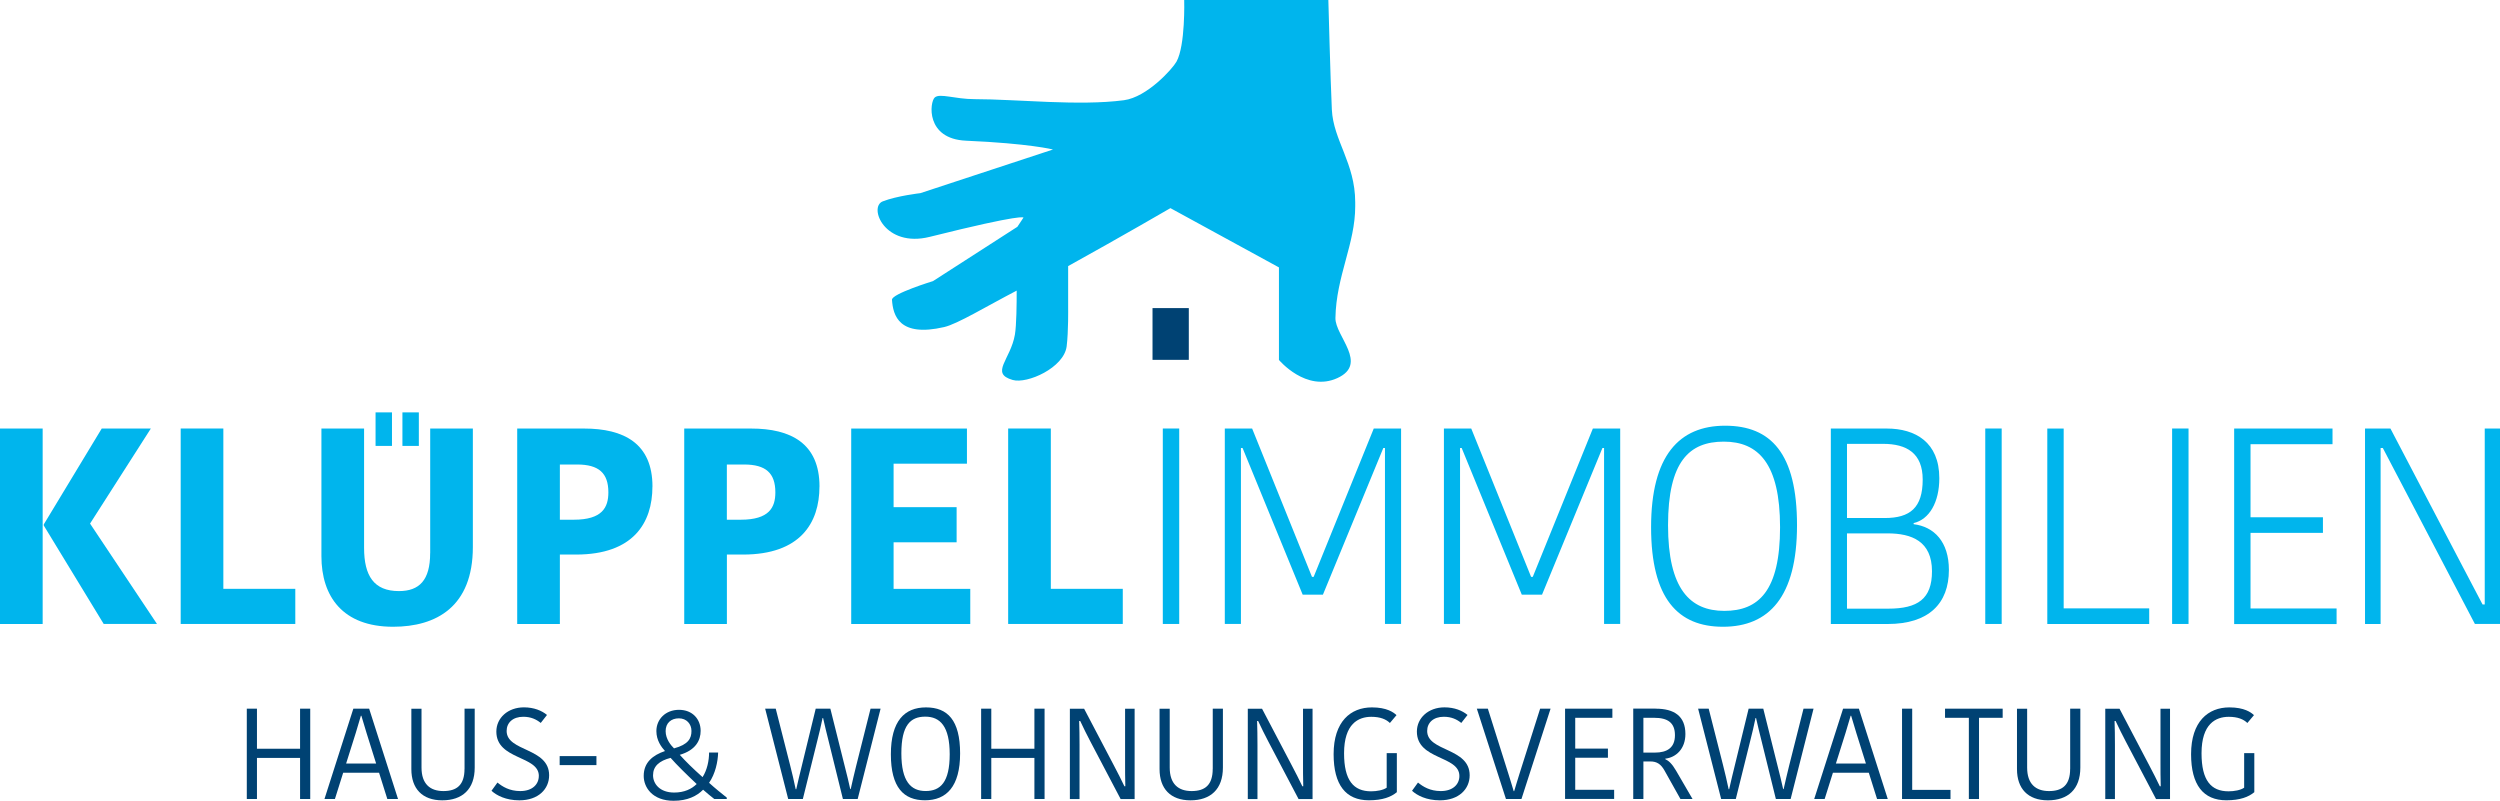 <svg xmlns="http://www.w3.org/2000/svg" id="Ebene_1" data-name="Ebene 1" viewBox="0 0 607.69 194.66"><defs><style>      .cls-1 {        fill: #00b5ed;      }      .cls-2 {        fill: #004273;      }    </style></defs><g><g><path class="cls-2" d="M75.41,172.26v21.96h-2.47v-9.99h-10.48v9.99h-2.47v-21.96h2.47v9.74h10.48v-9.74h2.47Z"></path><path class="cls-2" d="M89.73,172.26l7.02,21.96h-2.6l-2.01-6.39h-8.72l-2.01,6.39h-2.54l7.02-21.96h3.83ZM84.13,185.6h7.3l-2.32-7.39c-.49-1.6-.87-2.88-1.27-4.23h-.12c-.37,1.32-.77,2.63-1.24,4.17l-2.35,7.46Z"></path><path class="cls-2" d="M112.92,186.89v-14.63h2.47v14.32c0,5.29-3.03,7.96-7.89,7.96s-7.51-2.85-7.51-7.58v-14.69h2.47v14.32c0,3.95,2.07,5.7,5.32,5.7s5.13-1.47,5.13-5.39Z"></path><path class="cls-2" d="M130.98,188.61c0-4.98-10.33-3.85-10.33-10.78,0-3.32,2.81-5.89,6.71-5.89,2.44,0,4.36.81,5.6,1.85l-1.52,1.94c-1.08-.88-2.41-1.5-4.24-1.5-2.54,0-4.05,1.44-4.05,3.45,0,5.07,10.33,4.01,10.33,10.78,0,3.32-2.6,6.08-7.24,6.08-3.28,0-5.54-1.19-6.77-2.32l1.45-2c1.21,1,2.94,2.07,5.54,2.07,2.94,0,4.51-1.63,4.51-3.67Z"></path><path class="cls-2" d="M136.04,185.98v-2.19h8.94v2.19h-8.94Z"></path><path class="cls-2" d="M161.65,182.57c-.87-.97-2.1-2.57-2.1-4.86,0-2.85,2.2-5.17,5.5-5.17s5.26,2.29,5.26,5.11c0,2.32-1.21,4.7-5.07,5.83,1.52,1.69,3.09,3.23,5.54,5.42,1.11-1.75,1.58-4.01,1.58-5.98h2.2c-.06,2.25-.68,5.17-2.2,7.36,1.39,1.28,3.09,2.63,4.3,3.6v.34h-3.03c-.68-.53-1.7-1.35-2.72-2.26-1.52,1.54-3.8,2.69-7.17,2.69-5.13,0-7.27-3.23-7.27-6.05,0-3.26,2.2-5.04,5.2-6.05ZM169.35,190.58c-2.5-2.35-4.86-4.67-6.34-6.36-2.78.72-4.27,2.04-4.27,4.23,0,2.07,1.64,4.2,5.13,4.2,2.44,0,4.24-.85,5.47-2.07ZM163.84,181.91c3.49-.94,4.24-2.44,4.24-4.23,0-1.69-1.18-3.07-3.06-3.07s-3.22,1.13-3.22,3.1,1.33,3.51,2.04,4.2Z"></path><path class="cls-2" d="M193.55,191.84c.43-2,.87-3.7,1.33-5.61l3.4-13.97h3.56l3.53,14.13c.5,1.91.9,3.6,1.3,5.42h.12c.4-1.79.83-3.7,1.33-5.67l3.49-13.88h2.44l-5.57,21.96h-3.59l-3.46-14.03c-.53-2.04-.93-3.79-1.36-5.67h-.12c-.4,1.91-.8,3.67-1.27,5.48l-3.53,14.22h-3.56l-5.6-21.96h2.57l3.46,13.6c.5,1.97.99,4.01,1.39,5.98h.12Z"></path><path class="cls-2" d="M224.84,194.53c-5.16,0-8.29-3.1-8.29-11.18s3.31-11.4,8.54-11.4,8.29,3.1,8.29,11.18-3.34,11.4-8.54,11.4ZM225,192.28c3.59,0,5.85-2.13,5.85-8.93s-2.32-9.15-5.94-9.15-5.81,2.1-5.81,8.93,2.32,9.15,5.91,9.15Z"></path><path class="cls-2" d="M253.91,172.26v21.96h-2.47v-9.99h-10.48v9.99h-2.47v-21.96h2.47v9.74h10.48v-9.74h2.47Z"></path><path class="cls-2" d="M262.32,175.24c.06,1.88.09,3.63.09,5.83v13.16h-2.35v-21.96h3.46l7.3,13.91c.84,1.6,1.73,3.32,2.5,4.95h.22c-.06-2-.06-4.04-.06-5.89v-12.97h2.32v21.96h-3.4l-7.36-14c-.87-1.63-1.67-3.29-2.47-4.98h-.25Z"></path><path class="cls-2" d="M294.79,186.89v-14.63h2.47v14.32c0,5.29-3.03,7.96-7.89,7.96s-7.51-2.85-7.51-7.58v-14.69h2.47v14.32c0,3.95,2.07,5.7,5.32,5.7s5.13-1.47,5.13-5.39Z"></path><path class="cls-2" d="M305.57,175.24c.06,1.88.09,3.63.09,5.83v13.16h-2.35v-21.96h3.46l7.3,13.91c.84,1.6,1.73,3.32,2.5,4.95h.22c-.06-2-.06-4.04-.06-5.89v-12.97h2.32v21.96h-3.4l-7.36-14c-.87-1.63-1.67-3.29-2.47-4.98h-.25Z"></path><path class="cls-2" d="M339.46,173.83l-1.61,1.91c-.93-.91-2.35-1.5-4.52-1.5-3.15,0-6.62,1.69-6.62,8.87,0,6.61,2.32,9.24,6.56,9.24,1.39,0,2.94-.28,3.8-.88v-8.4h2.47v9.49c-1.39,1.16-3.46,1.97-6.8,1.97-5.6,0-8.57-3.73-8.57-11.21,0-7.93,4.14-11.37,9.31-11.37,3.59,0,5.26,1.19,5.97,1.88Z"></path><path class="cls-2" d="M354.74,188.61c0-4.98-10.33-3.85-10.33-10.78,0-3.32,2.81-5.89,6.71-5.89,2.44,0,4.36.81,5.6,1.85l-1.52,1.94c-1.08-.88-2.41-1.5-4.24-1.5-2.54,0-4.05,1.44-4.05,3.45,0,5.07,10.33,4.01,10.33,10.78,0,3.32-2.6,6.08-7.24,6.08-3.28,0-5.54-1.19-6.77-2.32l1.45-2c1.21,1,2.94,2.07,5.54,2.07,2.94,0,4.52-1.63,4.52-3.67Z"></path><path class="cls-2" d="M358.97,172.26h2.69l4.98,15.79c.43,1.41.9,2.85,1.3,4.26h.12c.4-1.41.87-2.82,1.3-4.26l5.01-15.79h2.54l-7.08,21.96h-3.77l-7.08-21.96Z"></path><path class="cls-2" d="M380.43,194.22v-21.96h11.5v2.22h-9.03v7.49h7.95v2.22h-7.95v7.8h9.46v2.22h-11.94Z"></path><path class="cls-2" d="M402.44,172.26c4.51,0,7.24,1.79,7.24,6.17,0,3.6-2.29,5.7-4.89,5.98v.12c.87.41,1.64,1.13,2.63,2.82l3.99,6.86h-2.94l-3.93-7.02c-.84-1.44-1.79-2.1-3.37-2.1h-1.7v9.12h-2.47v-21.96h5.44ZM399.47,182.94h2.78c3,0,4.89-1.19,4.89-4.23s-1.76-4.23-5.04-4.23h-2.63v8.46Z"></path><path class="cls-2" d="M420.32,191.84c.43-2,.87-3.7,1.33-5.61l3.4-13.97h3.56l3.53,14.13c.49,1.91.9,3.6,1.3,5.42h.12c.4-1.79.84-3.7,1.33-5.67l3.5-13.88h2.44l-5.57,21.96h-3.59l-3.46-14.03c-.53-2.04-.93-3.79-1.36-5.67h-.12c-.4,1.91-.8,3.67-1.27,5.48l-3.53,14.22h-3.56l-5.6-21.96h2.57l3.46,13.6c.49,1.97.99,4.01,1.39,5.98h.12Z"></path><path class="cls-2" d="M451.85,172.26l7.02,21.96h-2.6l-2.01-6.39h-8.72l-2.01,6.39h-2.54l7.02-21.96h3.83ZM446.26,185.6h7.3l-2.32-7.39c-.5-1.6-.87-2.88-1.27-4.23h-.12c-.37,1.32-.77,2.63-1.24,4.17l-2.35,7.46Z"></path><path class="cls-2" d="M464.81,172.26v19.74h9.31v2.22h-11.78v-21.96h2.47Z"></path><path class="cls-2" d="M478.57,174.48h-5.78v-2.22h14.01v2.22h-5.75v19.74h-2.47v-19.74Z"></path><path class="cls-2" d="M503.21,186.89v-14.63h2.47v14.32c0,5.29-3.03,7.96-7.89,7.96s-7.51-2.85-7.51-7.58v-14.69h2.47v14.32c0,3.95,2.07,5.7,5.32,5.7s5.13-1.47,5.13-5.39Z"></path><path class="cls-2" d="M514,175.24c.06,1.88.09,3.63.09,5.83v13.16h-2.35v-21.96h3.46l7.3,13.91c.84,1.6,1.73,3.32,2.5,4.95h.22c-.06-2-.06-4.04-.06-5.89v-12.97h2.32v21.96h-3.4l-7.36-14c-.87-1.63-1.67-3.29-2.47-4.98h-.25Z"></path><path class="cls-2" d="M547.89,173.83l-1.61,1.91c-.93-.91-2.35-1.5-4.52-1.5-3.15,0-6.62,1.69-6.62,8.87,0,6.61,2.32,9.24,6.56,9.24,1.39,0,2.94-.28,3.8-.88v-8.4h2.47v9.49c-1.39,1.16-3.46,1.97-6.8,1.97-5.6,0-8.57-3.73-8.57-11.21,0-7.93,4.14-11.37,9.31-11.37,3.59,0,5.26,1.19,5.97,1.88Z"></path></g><g><path class="cls-1" d="M10.37,151.68H0v-47.51h10.37v47.51ZM24.74,104.16h11.93l-14.78,23.11,16.27,24.4h-12.95l-14.57-23.93v-.27l14.1-23.32Z"></path><path class="cls-1" d="M54.29,104.16v38.97h17.49v8.54h-27.86v-47.51h10.37Z"></path><path class="cls-1" d="M104.57,134.46v-30.3h10.37v28.81c0,14.5-8.88,19.38-19.39,19.38-12.27,0-17.42-7.39-17.42-17.15v-31.04h10.37v29.01c0,6.78,2.37,10.51,8.47,10.51,4.95,0,7.59-2.64,7.59-9.22Z"></path><path class="cls-1" d="M158.59,118.26c0,8.88-4.68,16.54-18.57,16.54h-3.93v16.88h-10.37v-47.51h16.27c9.62,0,16.61,3.59,16.61,14.1ZM136.09,112.91v13.42h3.39c6.91,0,8.4-2.98,8.4-6.64,0-4.68-2.3-6.78-7.59-6.78h-4.2Z"></path><path class="cls-1" d="M199.19,118.26c0,8.88-4.68,16.54-18.57,16.54h-3.93v16.88h-10.37v-47.51h16.27c9.62,0,16.61,3.59,16.61,14.1ZM176.68,112.91v13.42h3.39c6.91,0,8.4-2.98,8.4-6.64,0-4.68-2.3-6.78-7.59-6.78h-4.2Z"></path><path class="cls-1" d="M206.91,151.68v-47.51h28.13v8.54h-17.83v10.57h15.32v8.54h-15.32v11.32h18.64v8.54h-28.94Z"></path><path class="cls-1" d="M255.43,104.16v38.97h17.49v8.54h-27.86v-47.51h10.37Z"></path></g><g><path class="cls-1" d="M282.65,104.16h3.99v47.51h-3.99v-47.51Z"></path><path class="cls-1" d="M319.32,140.22l14.61-36.06h6.64v47.51h-3.92v-42.77h-.4c-4.78,11.73-9.9,23.93-14.68,35.65h-4.92l-14.61-35.65h-.4v42.77h-3.92v-47.51h6.64l14.55,36.06h.4Z"></path><path class="cls-1" d="M372.58,140.22l14.61-36.06h6.64v47.51h-3.92v-42.77h-.4c-4.78,11.73-9.9,23.93-14.68,35.65h-4.92l-14.61-35.65h-.4v42.77h-3.92v-47.51h6.64l14.55,36.06h.4Z"></path><path class="cls-1" d="M418.81,152.35c-10.89,0-17.47-6.78-17.47-24.2s6.84-24.67,18-24.67,17.47,6.78,17.47,24.2-6.84,24.67-18,24.67ZM419.14,148.49c8.3,0,13.55-4.81,13.55-20.33s-5.31-20.81-13.68-20.81-13.55,4.81-13.55,20.33,5.38,20.81,13.68,20.81Z"></path><path class="cls-1" d="M473.73,138.53c0,8.2-4.92,13.15-14.88,13.15h-13.82v-47.51h13.62c6.91,0,12.75,3.32,12.75,12.07,0,5.9-2.46,10.03-6.24,10.91v.27c4.98.61,8.57,4.27,8.57,11.12ZM457.73,107.89h-8.77v18.03h9.17c6.18,0,9.23-2.51,9.23-9.35,0-6.44-3.92-8.68-9.63-8.68ZM469.62,138.87c0-7.32-4.92-9.22-10.83-9.22h-9.83v18.3h10.03c7.17,0,10.63-2.37,10.63-9.08Z"></path><path class="cls-1" d="M482.57,104.16h3.99v47.51h-3.99v-47.51Z"></path><path class="cls-1" d="M501.63,104.16v43.72h20.79v3.8h-24.77v-47.51h3.98Z"></path><path class="cls-1" d="M527.99,104.16h3.99v47.51h-3.99v-47.51Z"></path><path class="cls-1" d="M543.07,151.68v-47.51h23.91v3.8h-19.93v17.76h17.6v3.8h-17.6v18.37h20.92v3.8h-24.91Z"></path><path class="cls-1" d="M578.67,108.91v42.77h-3.79v-47.51h6.18l17.34,33.14c1.66,3.19,3.39,6.44,5.05,9.62h.53v-42.77h3.72v47.51h-6.11l-17.27-33.01c-1.73-3.25-3.39-6.51-5.11-9.76h-.53Z"></path></g></g><rect class="cls-1" x="91.29" y="100.24" width="3.99" height="8.15"></rect><rect class="cls-1" x="97.82" y="100.24" width="3.99" height="8.15"></rect><g><rect class="cls-2" x="280.15" y="74.89" width="8.82" height="12.58"></rect><path class="cls-1" d="M329.42,49.12c-.02-9.48-5.33-15.03-5.68-22.48-.35-7.45-.85-26.65-.85-26.65h-35.04s.32,11.07-1.88,15.01c-.98,1.75-7.13,8.61-12.77,9.36-10.9,1.45-26.02-.25-36.3-.26-4.8,0-8.43-1.5-9.68-.41-1.25,1.09-2.29,10.08,7.6,10.51,15.5.68,21.14,2.14,21.14,2.14l-32.25,10.61s-5.68.65-9.14,2c-3.53,1.38.47,11.37,11.44,8.62,23.07-5.77,22.77-4.67,22.77-4.67l-1.48,2.23-20.51,13.2s-10.07,3.09-9.97,4.54c.25,3.78,1.69,9.18,12.69,6.63,3.2-.74,10.11-4.95,17.62-8.86.01,3.08-.05,8.46-.43,10.69-1.04,6.09-6.15,9.42-.54,11.03,3.53,1.01,12.47-2.97,13.12-8.18.45-3.6.36-9.43.36-9.43,0,0,0-7.42,0-10.07,13.07-7.23,24.86-14.09,24.86-14.09l26.38,14.41v22.49s6.62,7.92,14.23,4.4c7.59-3.51-.58-10.19-.5-14.59.17-10.16,4.83-18.05,4.81-27.19"></path></g></svg>
